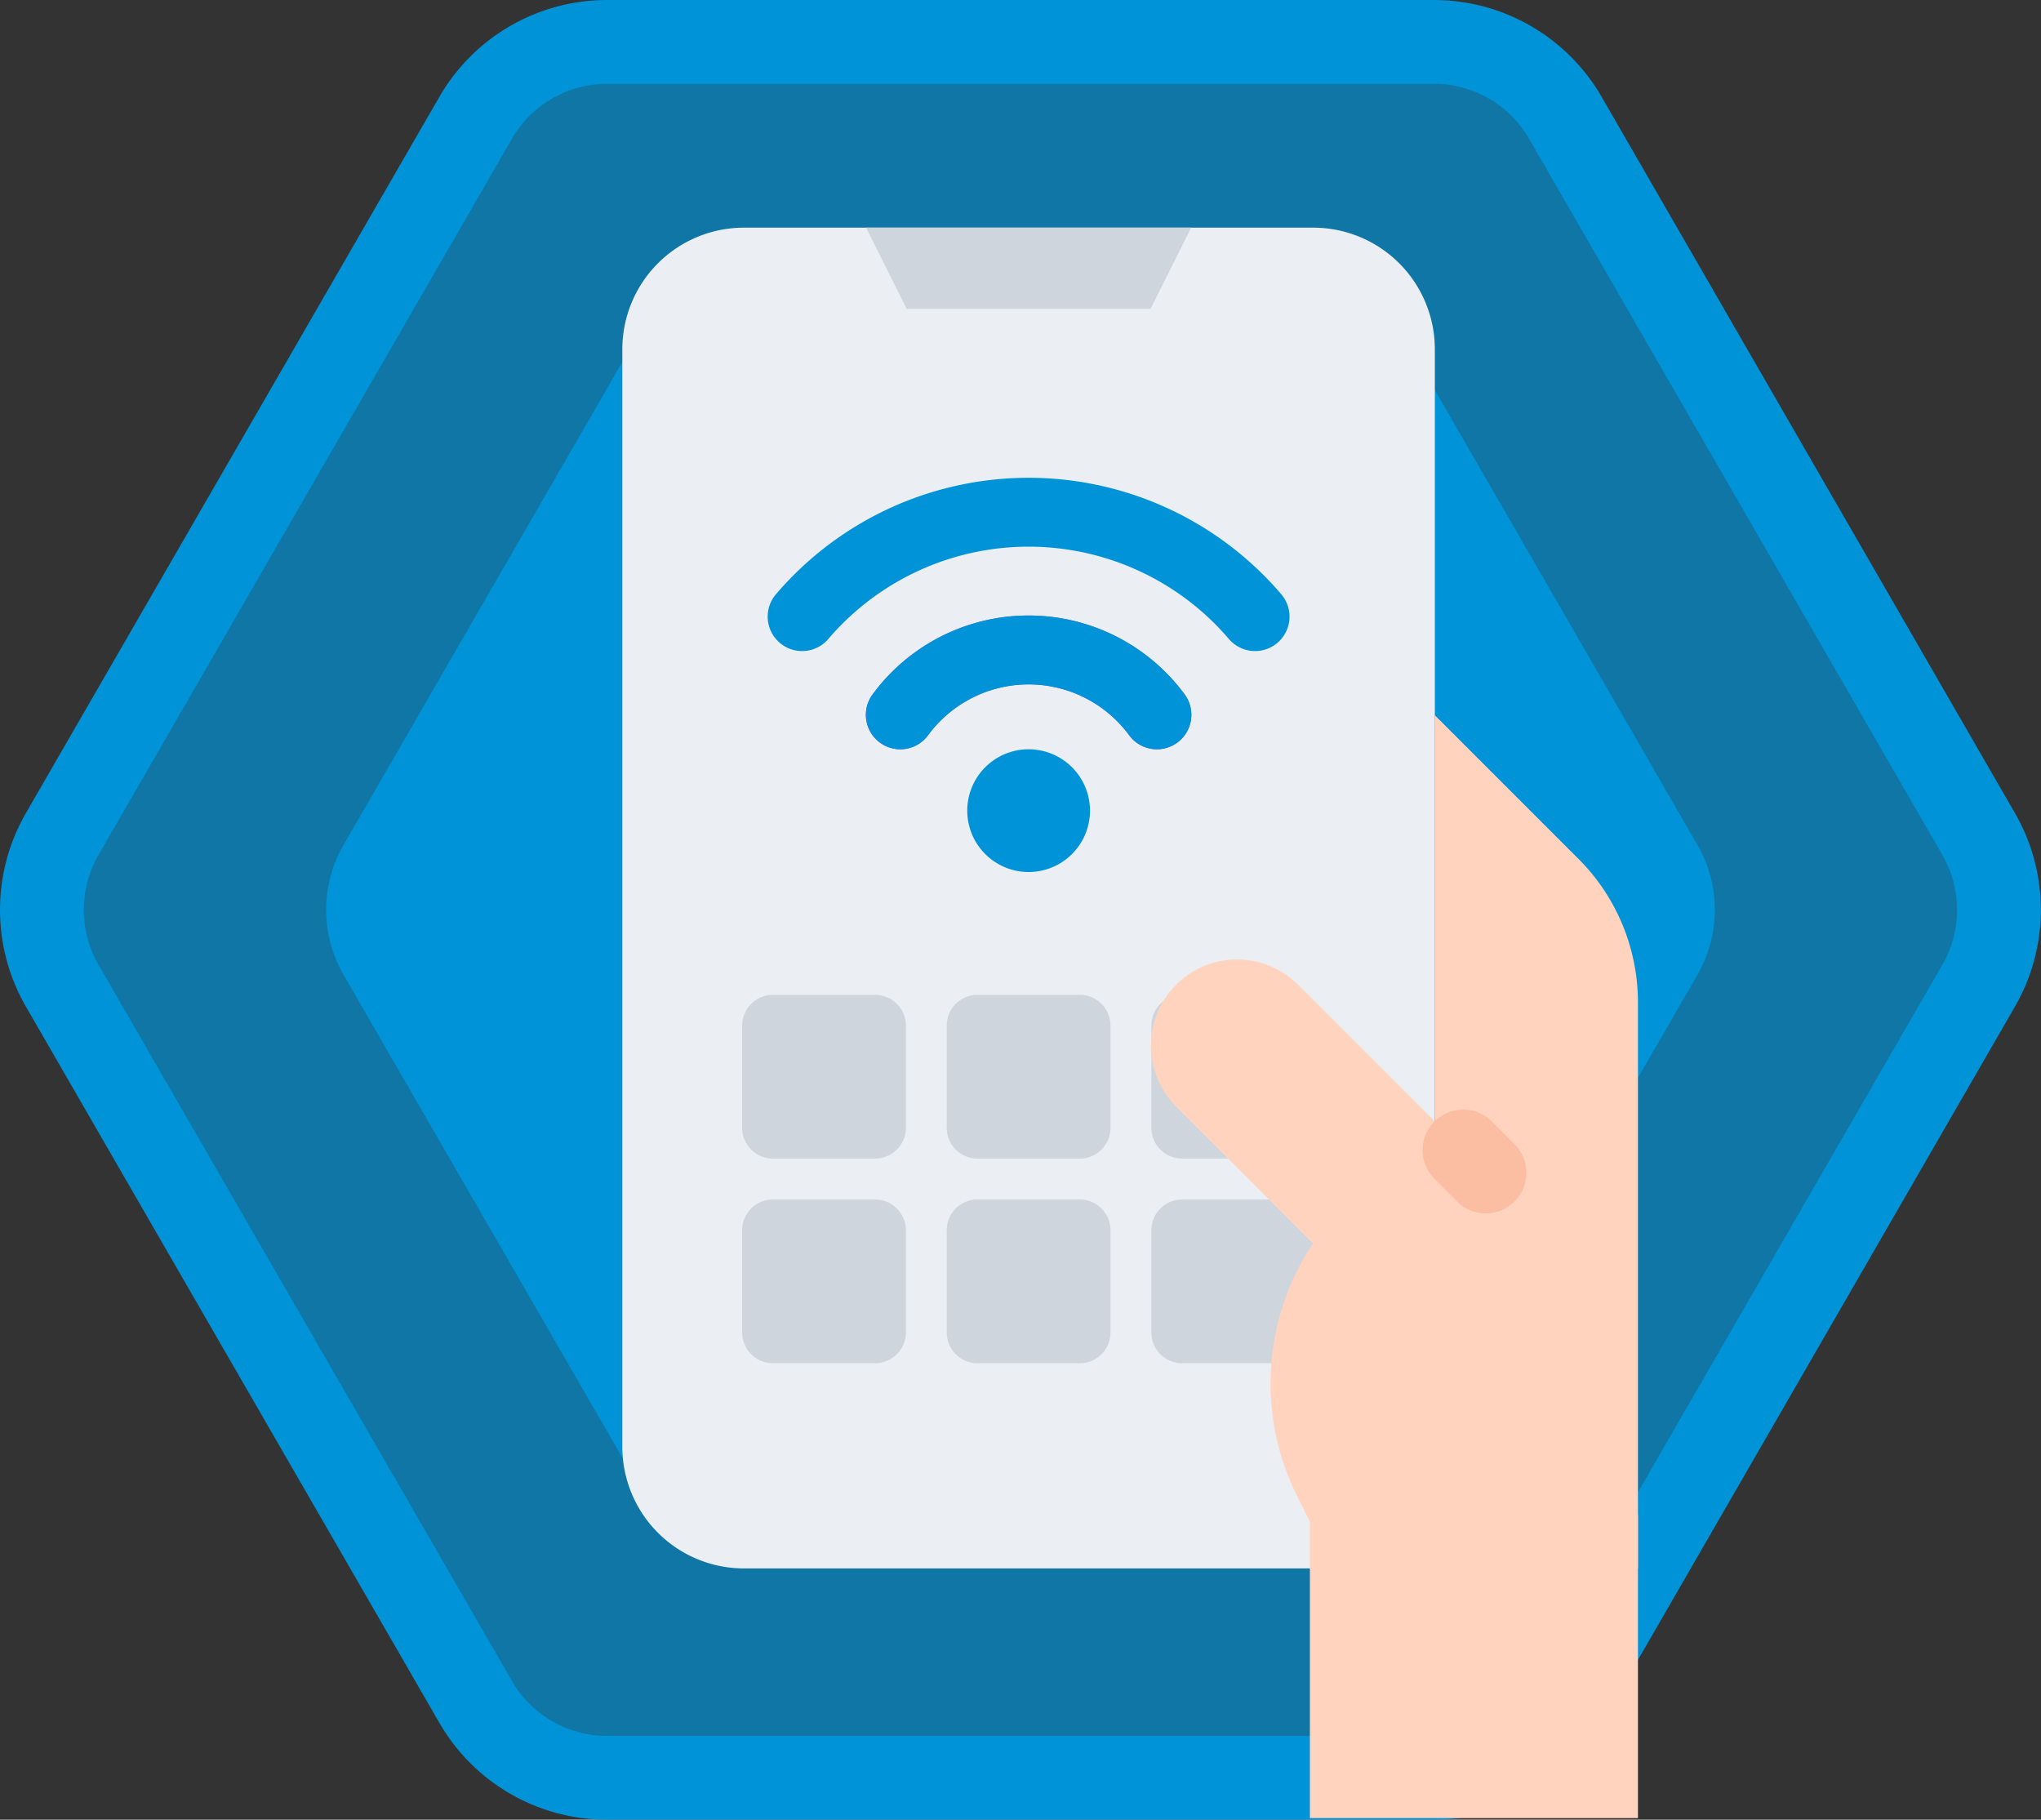 <svg id="그룹_154" data-name="그룹 154" xmlns="http://www.w3.org/2000/svg" xmlns:xlink="http://www.w3.org/1999/xlink" width="56.012" height="49.931" viewBox="0 0 56.012 49.931">
  <rect x="0" y="0" width="56.012" height="49.931" fill="#333333" stroke="none"/>
  <defs>
    <clipPath id="clip-path">
      <rect id="사각형_102" data-name="사각형 102" width="56.012" height="49.931" fill="none"/>
    </clipPath>
    <clipPath id="clip-path-2">
      <rect id="사각형_101" data-name="사각형 101" width="56.012" height="49.931" transform="translate(0 0)" fill="none"/>
    </clipPath>
    <clipPath id="clip-path-3">
      <rect id="사각형_99" data-name="사각형 99" width="55" height="47.631" transform="translate(0.506 1.15)" fill="none"/>
    </clipPath>
  </defs>
  <g id="그룹_159" data-name="그룹 159" clip-path="url(#clip-path)">
    <g id="그룹_158" data-name="그룹 158">
      <g id="그룹_157" data-name="그룹 157" clip-path="url(#clip-path-2)">
        <g id="그룹_156" data-name="그룹 156" opacity="0.7">
          <g id="그룹_155" data-name="그룹 155">
            <g id="그룹_154-2" data-name="그룹 154" clip-path="url(#clip-path-3)">
              <path id="패스_170" data-name="패스 170" d="M41.756,1.15h-27.5L.506,24.966l13.75,23.815h27.5l13.75-23.815Z" fill="#0093d7"/>
            </g>
          </g>
        </g>
        <path id="패스_171" data-name="패스 171" d="M39.352,1.15H16.66a4.164,4.164,0,0,0-3.606,2.082L1.708,22.884a4.163,4.163,0,0,0,0,4.164L13.054,46.7a4.162,4.162,0,0,0,3.606,2.082H39.352A4.162,4.162,0,0,0,42.958,46.7L54.3,27.048a4.163,4.163,0,0,0,0-4.164L42.958,3.232A4.164,4.164,0,0,0,39.352,1.15Z" fill="none" stroke="#0093d7" stroke-miterlimit="10" stroke-width="2.3"/>
        <path id="패스_172" data-name="패스 172" d="M35.75,7.986H20.262a3.567,3.567,0,0,0-3.089,1.783L9.429,23.183a3.563,3.563,0,0,0,0,3.567l7.744,13.413a3.567,3.567,0,0,0,3.089,1.783H35.75a3.568,3.568,0,0,0,3.089-1.783L46.583,26.75a3.568,3.568,0,0,0,0-3.567L38.839,9.769A3.568,3.568,0,0,0,35.75,7.986" fill="#0093d7"/>
        <path id="패스_173" data-name="패스 173" d="M20.424,6.247H36.032a3.338,3.338,0,0,1,3.345,3.345v30.1a3.338,3.338,0,0,1-3.345,3.345H20.424a3.338,3.338,0,0,1-3.345-3.345V9.592a3.338,3.338,0,0,1,3.345-3.345" fill="#ebeef2"/>
        <path id="패스_174" data-name="패스 174" d="M24.884,8.477h6.689l1.115-2.23H23.769Z" fill="#ced5dd"/>
        <path id="패스_175" data-name="패스 175" d="M29.913,22.245a1.684,1.684,0,1,1-1.685-1.685,1.685,1.685,0,0,1,1.685,1.685" fill="#0093d7"/>
        <path id="패스_176" data-name="패스 176" d="M22.013,16.92a8.173,8.173,0,0,1,12.431,0" fill="none" stroke="#7a52f7" stroke-linecap="round" stroke-miterlimit="10" stroke-width="1.651"/>
        <path id="패스_177" data-name="패스 177" d="M24.707,19.615a4.372,4.372,0,0,1,7.042,0" fill="none" stroke="#7a52f7" stroke-linecap="round" stroke-miterlimit="10" stroke-width="1.89"/>
        <path id="패스_178" data-name="패스 178" d="M34.444,16.92a8.175,8.175,0,0,0-12.431,0" fill="none" stroke="#0093d7" stroke-linecap="round" stroke-miterlimit="10" stroke-width="1.89"/>
        <path id="패스_179" data-name="패스 179" d="M31.75,19.615a4.372,4.372,0,0,0-7.042,0" fill="none" stroke="#0093d7" stroke-linecap="round" stroke-miterlimit="10" stroke-width="1.89"/>
        <path id="패스_180" data-name="패스 180" d="M24.018,31.791H21.209a.841.841,0,0,1-.841-.842V28.141a.841.841,0,0,1,.841-.842h2.809a.842.842,0,0,1,.842.842v2.808a.842.842,0,0,1-.842.842" fill="#ced5dd"/>
        <path id="패스_181" data-name="패스 181" d="M29.633,31.791H26.824a.841.841,0,0,1-.841-.842V28.141a.841.841,0,0,1,.841-.842h2.809a.842.842,0,0,1,.842.842v2.808a.842.842,0,0,1-.842.842" fill="#ced5dd"/>
        <path id="패스_182" data-name="패스 182" d="M35.248,31.791H32.439a.841.841,0,0,1-.841-.842V28.141a.841.841,0,0,1,.841-.842h2.809a.842.842,0,0,1,.842.842v2.808a.842.842,0,0,1-.842.842" fill="#ced5dd"/>
        <path id="패스_183" data-name="패스 183" d="M24.018,37.406H21.209a.841.841,0,0,1-.841-.842V33.756a.841.841,0,0,1,.841-.842h2.809a.842.842,0,0,1,.842.842v2.808a.842.842,0,0,1-.842.842" fill="#ced5dd"/>
        <path id="패스_184" data-name="패스 184" d="M29.633,37.406H26.824a.841.841,0,0,1-.841-.842V33.756a.841.841,0,0,1,.841-.842h2.809a.842.842,0,0,1,.842.842v2.808a.842.842,0,0,1-.842.842" fill="#ced5dd"/>
        <path id="패스_185" data-name="패스 185" d="M35.248,37.406H32.439a.841.841,0,0,1-.841-.842V33.756a.841.841,0,0,1,.841-.842h2.809a.842.842,0,0,1,.842.842v2.808a.842.842,0,0,1-.842.842" fill="#ced5dd"/>
        <path id="패스_186" data-name="패스 186" d="M43.319,23.567l-3.942-3.942V30.774L35.61,27.007a2.365,2.365,0,0,0-3.345,3.344l3.767,3.767a6.925,6.925,0,0,0-.431,6.941l.431.863v1.115h8.919V27.508a5.574,5.574,0,0,0-1.632-3.941" fill="#ffd3bd"/>
        <path id="패스_187" data-name="패스 187" d="M39.368,30.775a1.112,1.112,0,0,1,1.577,0l.652.653A1.114,1.114,0,0,1,40.021,33l-.653-.653a1.111,1.111,0,0,1,0-1.576" fill="#fcbea2"/>
        <rect id="사각형_100" data-name="사각형 100" width="9.003" height="8.317" transform="translate(35.948 41.571)" fill="#ffd3bd"/>
      </g>
    </g>
  </g>
</svg>
